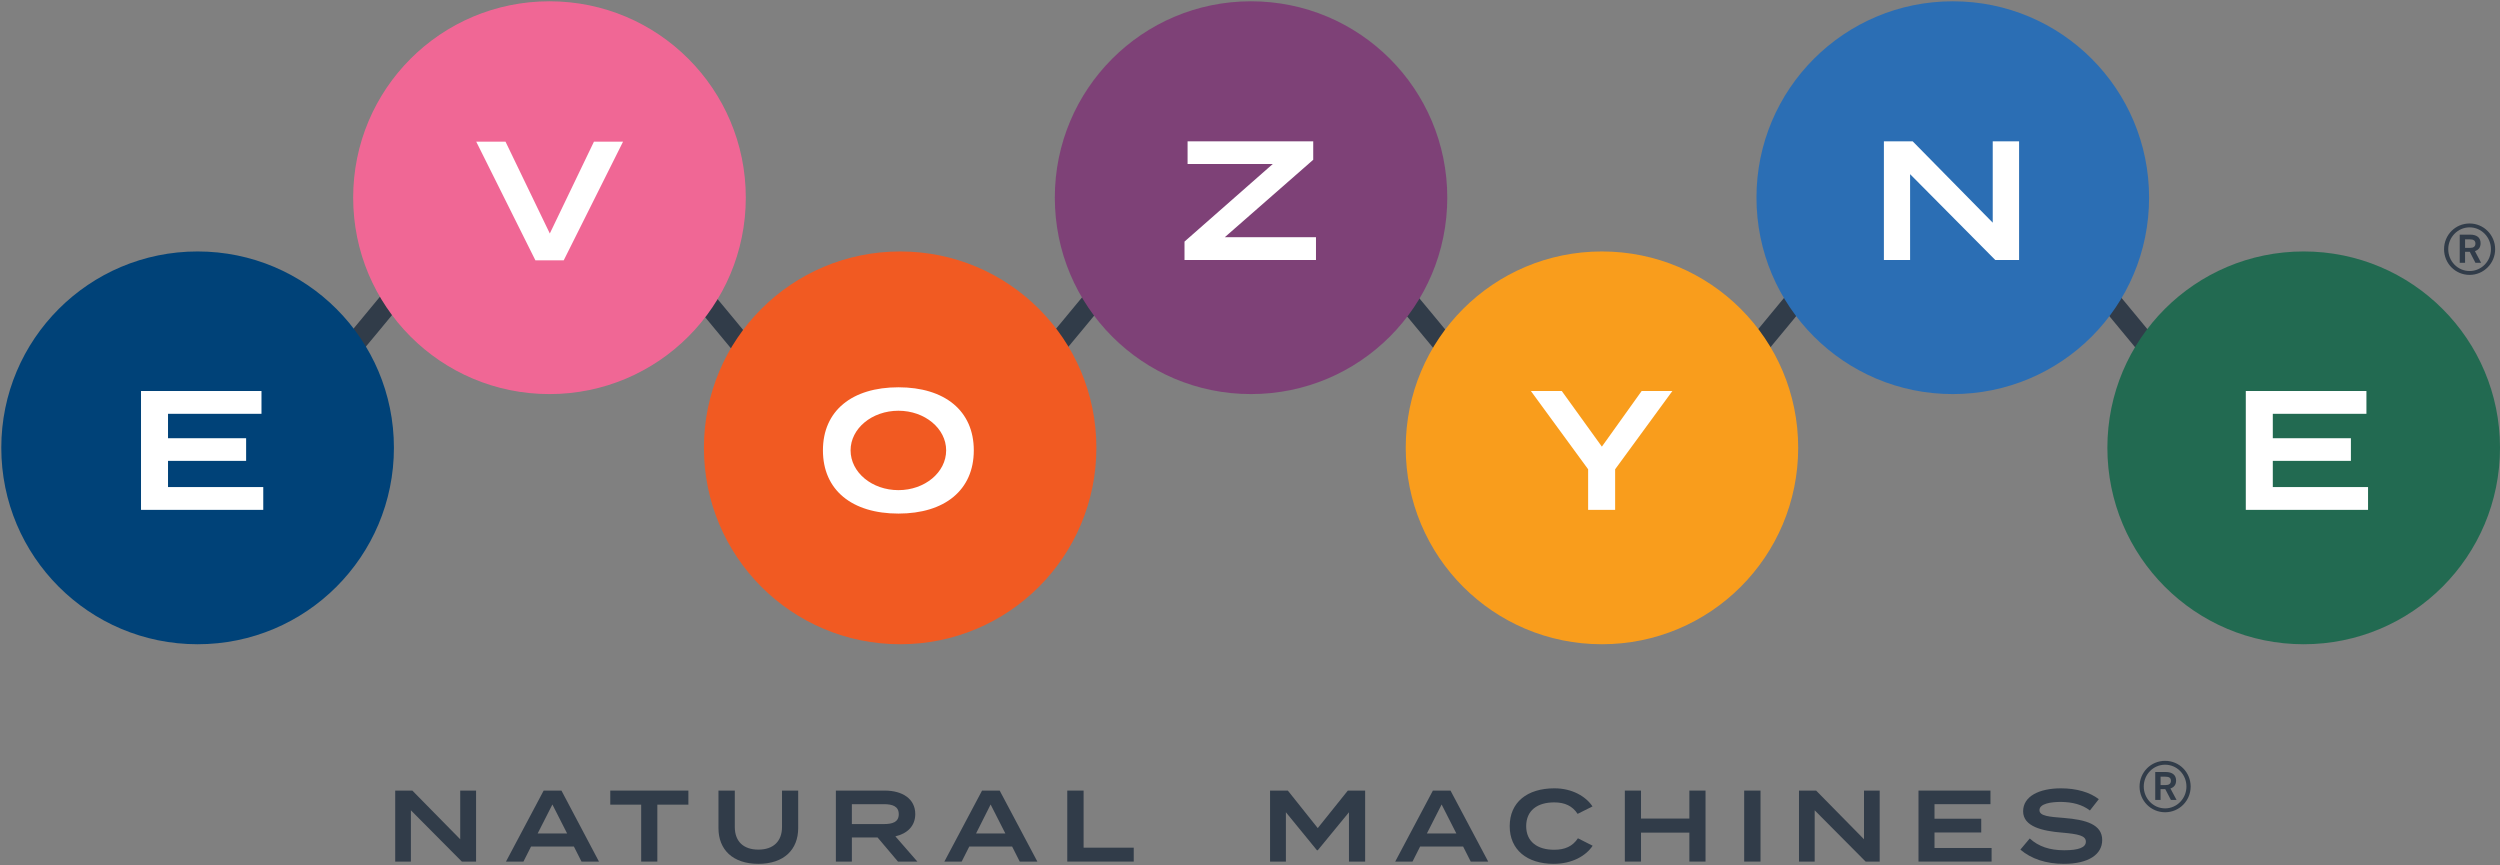 <svg version="1.2" xmlns="http://www.w3.org/2000/svg" viewBox="0 0 1546 535" width="1546" height="535">
	<rect x="0" y="0" width="1546" height="535" fill="#808080" stroke="none"/>
	<title>sdsdsds-svg</title>
	<style>
		.s0 { fill: #313c49 } 
		.s1 { fill: #004278 } 
		.s2 { fill: #f06795 } 
		.s3 { fill: #f15a22 } 
		.s4 { fill: #7e4177 } 
		.s5 { fill: #f99d1c } 
		.s6 { fill: #2b6eb4 } 
		.s7 { fill: #226a51 } 
		.s8 { fill: #ffffff } 
	</style>
	<path id="Layer" class="s0" d="m1424.8 272.3c-57.4 0-86-34.9-113.6-68.6-26.9-32.9-52.4-63.9-103.6-63.9-51.2 0-76.7 31-103.6 63.9-27.6 33.7-56.2 68.6-113.6 68.6-57.4 0-86-34.9-113.6-68.6-27-32.9-52.4-63.9-103.6-63.9-51.3 0-76.7 31-103.6 63.9-27.7 33.7-56.3 68.6-113.7 68.6-57.3 0-85.9-34.9-113.6-68.6-26.9-32.9-52.4-63.9-103.6-63.9-51.2 0-76.7 31-103.6 63.9-27.7 33.7-56.3 68.6-113.6 68.6v-13c51.2 0 76.6-31 103.6-63.9 27.6-33.7 56.2-68.6 113.6-68.6 57.4 0 86 34.9 113.7 68.6 26.9 32.9 52.3 63.9 103.6 63.9 51.2 0 76.6-31 103.6-63.9 27.6-33.7 56.2-68.6 113.6-68.6 57.3 0 85.9 34.9 113.6 68.6 26.9 32.9 52.4 63.9 103.6 63.9 51.2 0 76.7-31 103.6-63.9 27.6-33.7 56.2-68.6 113.6-68.6 57.4 0 86 34.9 113.6 68.6 26.9 32.9 52.4 63.9 103.6 63.9z"/>
	<g id="Layer">
		<path id="Layer" class="s1" d="m122.2 398.4c-67.1 0-121.4-54.3-121.4-121.5 0-67.1 54.3-121.4 121.4-121.4 67.1 0 121.4 54.3 121.4 121.4 0 67.2-54.3 121.5-121.4 121.5z"/>
		<path id="Layer" class="s2" d="m339.8 243.7c-67.2 0-121.4-54.3-121.4-121.5 0-67.1 54.2-121.4 121.4-121.4 67.1 0 121.4 54.3 121.4 121.4 0 67.2-54.3 121.5-121.4 121.5z"/>
		<path id="Layer" class="s3" d="m556.7 398.4c-67.2 0-121.4-54.3-121.4-121.5 0-67.1 54.2-121.4 121.4-121.4 67.1 0 121.3 54.3 121.3 121.4 0 67.2-54.2 121.5-121.3 121.5z"/>
		<path id="Layer" class="s4" d="m773.6 243.7c-67.1 0-121.3-54.3-121.3-121.5 0-67.1 54.2-121.4 121.3-121.4 67.2 0 121.4 54.3 121.4 121.4 0 67.2-54.2 121.5-121.4 121.5z"/>
		<path id="Layer" class="s5" d="m990.6 398.4c-67.1 0-121.3-54.3-121.3-121.5 0-67.1 54.2-121.4 121.3-121.4 67.2 0 121.4 54.3 121.4 121.4 0 67.2-54.2 121.5-121.4 121.5z"/>
		<path id="Layer" class="s6" d="m1207.6 243.7c-67.1 0-121.4-54.3-121.4-121.5 0-67.1 54.3-121.4 121.4-121.4 67.2 0 121.4 54.3 121.4 121.4 0 67.2-54.2 121.5-121.4 121.5z"/>
		<path id="Layer" class="s7" d="m1424.6 398.4c-67.1 0-121.4-54.3-121.4-121.5 0-67.1 54.3-121.4 121.4-121.4 67.1 0 121.4 54.3 121.4 121.4 0 67.2-54.3 121.5-121.4 121.5z"/>
	</g>
	<g id="Layer">
		<path id="e0" class="s8" d="m162.8 301.2v14.1h-75.6v-73.5h74.5v14.1h-57.8v15.1h48.3v14h-48.3v16.2z"/>
		<path id="v" class="s8" d="m312.6 87.6l27.4 56.8 27.3-56.8h18l-36.7 73.4h-17.5l-36.6-73.4z"/>
		<path id="o" fill-rule="evenodd" class="s8" d="m508.9 278.5c0-24.5 18-39 46.7-39 28.6 0 46.6 14.5 46.6 39 0 24.6-18 39.1-46.6 39.1-28.7 0-46.7-14.5-46.7-39.1zm76.2 0c0-13.5-13.2-24.5-29.5-24.5-16.4 0-29.6 11-29.6 24.5 0 13.6 13.2 24.6 29.6 24.6 16.3 0 29.5-11 29.5-24.6z"/>
		<path id="z" class="s8" d="m812.1 98.8l-54.7 47.9h56.4v14.1h-81.3v-11.4l54.6-48h-52.7v-14h77.7z"/>
		<path id="y" class="s8" d="m965.8 241.8l24.8 34.4 24.6-34.4h19l-35.4 48.4v25.1h-16.7v-25.1l-35.4-48.4z"/>
		<path id="n" class="s8" d="m1248.6 87.4v73.4h-14.7l-52.7-53.1v53.1h-16.2v-73.4h17.8l49.5 50.3v-50.3z"/>
		<path id="e1" class="s8" d="m1464.4 301.2v14.1h-75.6v-73.5h74.6v14.1h-57.9v15.1h48.3v14h-48.3v16.2z"/>
	</g>
	<g id="Layer">
		<path id="Layer" class="s0" d="m294.4 488.9v43.9h-8.8l-31.5-31.7v31.7h-9.7v-43.9h10.6l29.6 30.1v-30.1z"/>
		<path id="Layer" fill-rule="evenodd" class="s0" d="m354.9 523.5h-26.5l-4.7 9.3h-10.8l23.3-43.9h11l23.2 43.9h-10.8zm-4.2-8.1l-9.1-17.9-9.1 17.9z"/>
		<path id="Layer" class="s0" d="m425.7 497.6h-19.2v35.2h-10v-35.2h-19.1v-8.7h48.3z"/>
		<path id="Layer" fill-rule="evenodd" class="s0" d="m625.9 523.5h-26.5l-4.7 9.3h-10.7l23.3-43.9h10.9l23.3 43.9h-10.9zm-4.2-8.1l-9.1-17.9-9 17.9z"/>
		<path id="Layer" class="s0" d="m493.6 488.9v23.2c0 13.2-8.7 22.1-24.6 22.1-16 0-24.7-8.9-24.7-22.1v-23.2h10.1v22.5c0 8.7 5.1 14 14.6 14 9.4 0 14.6-5.3 14.6-14v-22.5z"/>
		<path id="Layer" fill-rule="evenodd" class="s0" d="m555.3 532.8l-12.6-14.9h-15.9v14.9h-9.9v-43.9h30.3c10.7 0 18.8 5 18.8 14.5 0 7.5-5 12.1-12.3 13.8l13.6 15.6c0 0-12 0-12 0zm-8.7-23.2c5.3 0 9.2-1.2 9.2-6.1 0-4.9-3.9-6.2-9.2-6.2h-19.8v12.3c0 0 19.8 0 19.8 0z"/>
		<path id="Layer" class="s0" d="m701.1 524.2v8.6h-41.1v-43.9h10.1v35.3z"/>
		<path id="Layer" class="s0" d="m844.2 488.9v43.9h-10v-30.5l-19.3 23.5h-0.5l-19.2-23.5v30.5h-9.8v-43.9h11l18.5 23.2 18.6-23.2z"/>
		<path id="Layer" fill-rule="evenodd" class="s0" d="m904.8 523.5h-26.6l-4.7 9.3h-10.7l23.3-43.9h10.9l23.3 43.9h-10.8zm-4.2-8.1l-9.1-17.9-9.1 17.9z"/>
		<path id="Layer" class="s0" d="m975.8 518.4l9.1 4.6c-4.1 6.2-12.6 11.2-24.1 11.2-16.5 0-27.2-8.7-27.2-23.3 0-14.7 10.7-23.4 27.7-23.4 11 0 19.5 5.1 23.5 11.2l-9.2 4.6c-3.2-4.9-7.9-7.1-14.5-7.1-10.4 0-17.3 5-17.3 14.7 0 9.6 6.9 14.6 17.3 14.6 6.6 0 11.4-2.1 14.7-7.1z"/>
		<path id="Layer" class="s0" d="m1054.7 488.9v43.9h-10v-17.9h-29.9v17.9h-10v-43.9h10v17.3h29.9v-17.3z"/>
		<path id="Layer" class="s0" d="m1078.6 488.9h10.1v43.9h-10.1z"/>
		<path id="Layer" class="s0" d="m1162.4 488.9v43.9h-8.7l-31.5-31.7v31.7h-9.7v-43.9h10.6l29.6 30.1v-30.1z"/>
		<path id="Layer" class="s0" d="m1231.6 524.4v8.4h-45.2v-43.9h44.5v8.4h-34.6v9h28.9v8.5h-28.9v9.6z"/>
		<path id="Layer" class="s0" d="m1300 519.5c0 8.7-8.2 14.7-23.7 14.7-11.1 0-20.2-3.1-26.9-8.8l5.8-6.9c5.4 5 12.4 7.3 21.3 7.3 8.9 0 13.4-1.7 13.4-5.3 0-3.7-4.5-4.7-14.6-5.6-12.5-1-24.2-3.8-24.2-13.2 0-9.2 9.8-14.2 23.4-14.2 9.6 0 17.8 2.4 23.4 6.7l-5.5 7c-4.8-3.7-10.8-5.2-17.9-5.3-6 0-13.3 1-13.3 5.1 0 3.7 6.3 4.1 15 4.8 14 1.1 23.8 4.1 23.8 13.7z"/>
	</g>
	<path id="logo-dots-trademark" fill-rule="evenodd" class="s0" d="m1527.2 170c-8.8 0-15.8-7.1-15.8-15.9 0-8.8 7-15.9 15.8-15.9 8.7 0 15.8 7.1 15.8 15.9 0 8.8-7.1 15.9-15.8 15.9zm13.2-15.9c0-7.4-5.9-13.5-13.2-13.5-7.3 0-13.2 6.1-13.2 13.5 0 7.5 5.9 13.5 13.2 13.5 7.3 0 13.2-6 13.2-13.5zm-19.3-9h6.4c4.1 0 6.5 1.8 6.5 5.3 0 2.8-1.4 4.2-3.5 4.9l3.8 7.2h-3.5l-3.5-6.8h-2.9c0 0.7 0 6.7 0 6.8 0 0-3.1 0-3.3 0 0 0 0-17.3 0-17.4zm6.3 8.2c2.2 0 3.4-0.8 3.4-2.7 0-1.8-1.2-2.6-3.5-2.6h-2.9v5.3c0 0 3 0 3 0z"/>
	<path id="logo-text-trademark" fill-rule="evenodd" class="s0" d="m1338.9 502.3c-8.8 0-15.8-7.1-15.8-15.9 0-8.8 7-15.9 15.8-15.9 8.8 0 15.8 7.1 15.8 15.9 0 8.8-7 15.9-15.8 15.9zm13.2-15.9c0-7.5-5.9-13.5-13.2-13.5-7.3 0-13.2 6-13.2 13.5 0 7.4 5.9 13.5 13.2 13.5 7.3 0 13.2-6.1 13.2-13.5zm-19.3-9h6.4c4.1 0 6.5 1.8 6.5 5.3 0 2.7-1.4 4.2-3.5 4.9l3.8 7.1h-3.5l-3.5-6.7h-2.9c0 0.6 0 6.6 0 6.7 0 0-3.1 0-3.3 0 0 0 0-17.2 0-17.3zm6.3 8.1c2.2 0 3.4-0.8 3.4-2.7 0-1.8-1.2-2.5-3.5-2.5h-2.9v5.2c0 0 3 0 3 0z"/>
</svg>